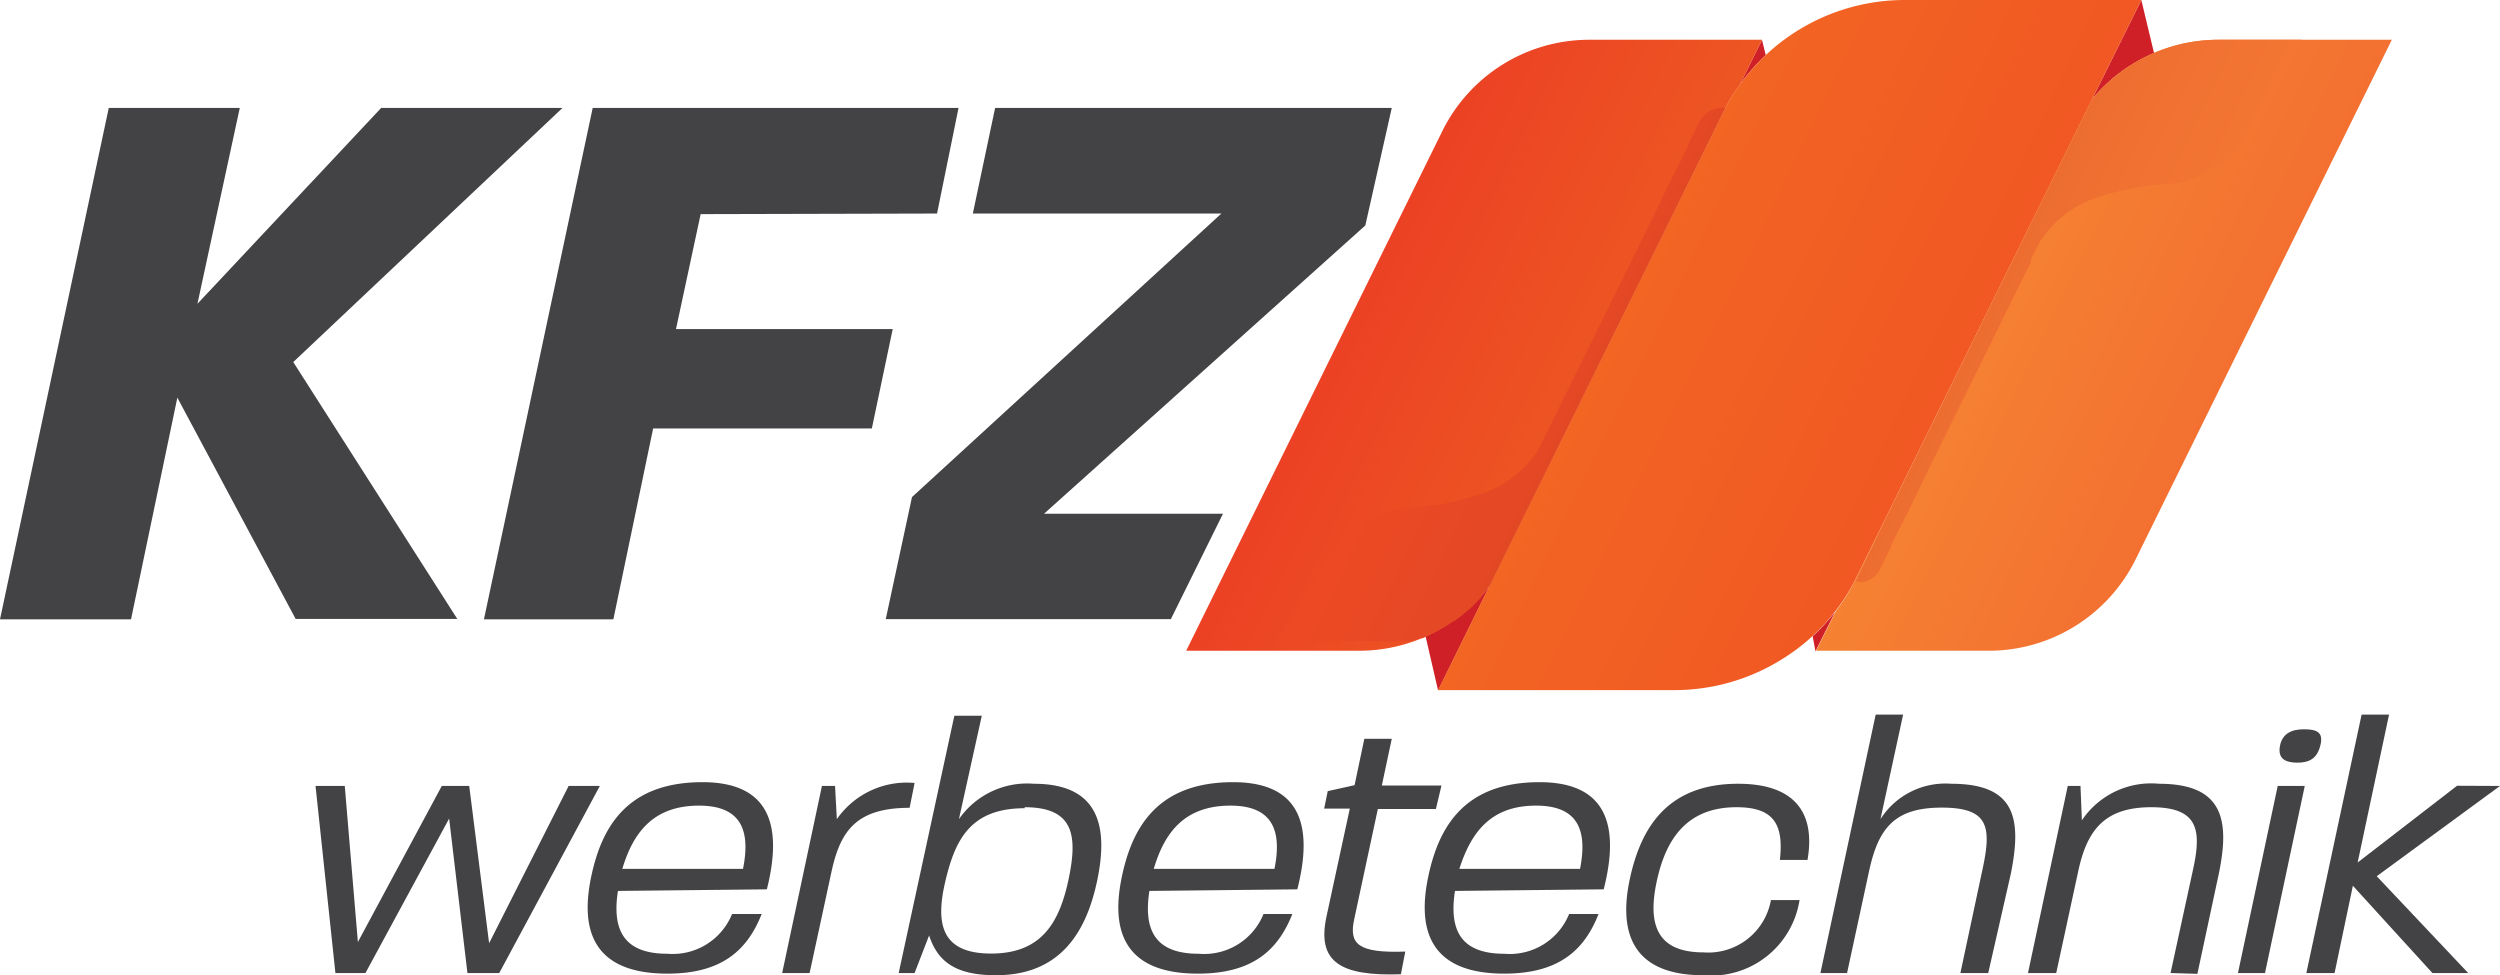 <svg xmlns="http://www.w3.org/2000/svg" xmlns:xlink="http://www.w3.org/1999/xlink" viewBox="0 0 125.74 49.05">
  <defs>
    <linearGradient id="a" x1="68.5" y1="14.61" x2="79.79" y2="20.11" gradientUnits="userSpaceOnUse">
      <stop offset="0" stop-color="#ec4124"/>
      <stop offset="1" stop-color="#ed5623"/>
    </linearGradient>
    <linearGradient id="b" x1="100.17" y1="14.61" x2="111.46" y2="20.11" gradientUnits="userSpaceOnUse">
      <stop offset="0" stop-color="#f58132"/>
      <stop offset="1" stop-color="#f37031"/>
    </linearGradient>
    <linearGradient id="c" x1="82.57" y1="13.73" x2="97.46" y2="20.99" gradientUnits="userSpaceOnUse">
      <stop offset="0" stop-color="#f26523"/>
      <stop offset="1" stop-color="#f15823"/>
    </linearGradient>
    <linearGradient id="d" x1="108.22" y1="17.46" x2="100.79" y2="13.84" gradientUnits="userSpaceOnUse">
      <stop offset="0" stop-color="#f47632"/>
      <stop offset="1" stop-color="#ed6d31"/>
    </linearGradient>
    <linearGradient id="e" x1="72.94" y1="5.85" x2="72.98" y2="5.87" xlink:href="#b"/>
    <linearGradient id="g" x1="72.55" y1="31.52" x2="72.66" y2="31.57" xlink:href="#b"/>
    <linearGradient id="h" x1="71.75" y1="17.25" x2="79.23" y2="20.9" gradientUnits="userSpaceOnUse">
      <stop offset="0" stop-color="#ed4924"/>
      <stop offset="1" stop-color="#e34825"/>
    </linearGradient>
  </defs>
  <title>main_logo</title>
  <g>
    <path d="M28.29,5.43H19.17L9.93,15.28l2.13-9.85H5.47L0,31.15H6.59L8.92,20l5.95,11.13H23L14.75,18.21Z" style="fill: #434345"/>
    <path d="M47.13,10.74l1.08-5.31H29.81L24.34,31.15h6.51l2-9.6h11l1.05-5H34l1.24-5.78Z" style="fill: #434345"/>
    <path d="M70,5.43H50.05l-1.12,5.31h12.5L45.87,25l-1.32,6.14H58.89l2.62-5.3h-9L68.67,11.34Z" style="fill: #434345"/>
  </g>
  <g>
    <path d="M25.11,48.94h-1.6l-.92-7.77-4.21,7.77H16.87l-1-9.41h1.47L18,47.38l4.22-7.85h1.38l1,7.91,4-7.91h1.57Z" style="fill: #434345"/>
    <path d="M31.08,44.81c-.31,2,.32,3.16,2.49,3.16a3.22,3.22,0,0,0,3.25-2h1.49c-.72,1.82-2,3-4.74,3-3.92,0-4.36-2.4-3.83-4.9s1.82-4.73,5.59-4.73c3.53,0,4,2.37,3.24,5.39Zm4.08-4.29c-2.27,0-3.3,1.31-3.86,3.18h6.07C37.76,41.77,37.28,40.52,35.16,40.52Z" style="fill: #434345"/>
    <path d="M45.75,40.63c-2.72,0-3.49,1.2-3.93,3.22l-1.1,5.09H39.34l2-9.41H42l.09,1.67A4.28,4.28,0,0,1,46,39.38Z" style="fill: #434345"/>
    <path d="M48,36h1.38L48.23,41.2A4.18,4.18,0,0,1,52,39.42c3.31,0,3.74,2.19,3.19,4.84s-1.88,4.79-5.1,4.79c-2,0-2.92-.66-3.36-2L46,48.94H45.2Zm3.55,4.65c-2.71,0-3.5,1.54-4,3.66s-.24,3.65,2.3,3.65,3.44-1.56,3.9-3.76S54,40.6,51.53,40.6Z" style="fill: #434345"/>
    <path d="M57.81,44.81c-.31,2,.31,3.16,2.48,3.16a3.22,3.22,0,0,0,3.26-2H65c-.72,1.82-2,3-4.75,3-3.91,0-4.35-2.4-3.82-4.9s1.82-4.73,5.59-4.73c3.53,0,4,2.37,3.23,5.39Zm4.08-4.29c-2.28,0-3.31,1.31-3.86,3.18H64.1C64.49,41.77,64,40.52,61.89,40.52Z" style="fill: #434345"/>
    <path d="M72.22,40.69H69.3l-1.19,5.55c-.26,1.21.14,1.71,2.57,1.62L70.46,49c-3.11.11-4.21-.66-3.75-2.87l1.18-5.46H66.6l.18-.88,1.35-.3.49-2.33H70l-.5,2.35h3Z" style="fill: #434345"/>
    <path d="M73.18,44.81c-.31,2,.31,3.16,2.48,3.16a3.22,3.22,0,0,0,3.26-2H80.4c-.71,1.82-2,3-4.74,3-3.91,0-4.35-2.4-3.82-4.9s1.82-4.73,5.59-4.73c3.53,0,4,2.37,3.23,5.39Zm4.08-4.29C75,40.52,74,41.83,73.4,43.7h6.07C79.85,41.77,79.38,40.52,77.26,40.52Z" style="fill: #434345"/>
    <path d="M89.52,43.25c.21-1.84-.35-2.65-2.18-2.65-2.52,0-3.55,1.63-4,3.67s-.15,3.63,2.33,3.63a3.2,3.2,0,0,0,3.4-2.63h1.44a4.49,4.49,0,0,1-4.84,3.78c-3.77,0-4.23-2.39-3.69-4.87s1.83-4.76,5.44-4.76c2.79,0,3.91,1.4,3.49,3.83Z" style="fill: #434345"/>
    <path d="M100,48.94h-1.4l1.12-5.25c.46-2.14.28-3.07-2.06-3.07s-3.18,1-3.65,3.18l-1.11,5.14H91.56l2.78-13h1.38L94.58,41.2a3.87,3.87,0,0,1,3.56-1.78c3.24,0,3.55,1.75,3,4.51Z" style="fill: #434345"/>
    <path d="M109.17,48.94l1.13-5.2c.44-2,.27-3.14-2.1-3.14s-3.24,1.17-3.68,3.25l-1.1,5.09H102l2-9.41h.64l.07,1.73a4.19,4.19,0,0,1,3.88-1.84c3.25,0,3.57,1.84,3,4.56l-1.07,5Z" style="fill: #434345"/>
    <path d="M112.56,48.94l2-9.41h1.36l-2,9.41Zm3-10.58c-.63,0-1-.21-.89-.83s.57-.85,1.2-.85,1,.13.84.79S116.18,38.36,115.54,38.36Z" style="fill: #434345"/>
    <path d="M125.74,39.53l-6.2,4.54,4.6,4.87h-1.8l-4-4.39-.92,4.39H116l2.78-13h1.38l-1.58,7.44,5-3.86Z" style="fill: #434345"/>
  </g>
  <g>
    <path d="M74.93,29.45l-2.6,5.28L71.7,32A8.18,8.18,0,0,0,74.93,29.45Z" style="fill: #cf2027"/>
    <path d="M88.81,2.77a10,10,0,0,0-1.29,1.47L88.62,2Z" style="fill: #cf2027"/>
    <path d="M108.34,2.67A8.14,8.14,0,0,0,105.22,5l2.48-5Z" style="fill: #cf2027"/>
    <path d="M92.31,30.76l-1,2L91.17,32A10.35,10.35,0,0,0,92.31,30.76Z" style="fill: #cf2027"/>
    <path d="M88.62,2l-1.1,2.25a9.43,9.43,0,0,0-.88,1.46L74.93,29.45a8.23,8.23,0,0,1-6.58,3.28H59.66L72.55,6.58A8.24,8.24,0,0,1,79.94,2Z" style="fill: url(#a)"/>
    <path d="M120.3,2,107.41,28.14A8.24,8.24,0,0,1,100,32.73H91.34l1-2A9.73,9.73,0,0,0,93.39,29L105.22,5a8.24,8.24,0,0,1,6.39-3Z" style="fill: url(#b)"/>
    <path d="M107.7,0l-2.48,5L93.39,29a9.73,9.73,0,0,1-1.08,1.74,10,10,0,0,1-2.69,2.42,10.21,10.21,0,0,1-5.4,1.55H72.33l2.6-5.28L86.64,5.7a9.43,9.43,0,0,1,.88-1.46A10.21,10.21,0,0,1,95.81,0Z" style="fill: url(#c)"/>
    <path d="M115.76,2l-2.64,4.78a6.28,6.28,0,0,1-3.65,2.44,14.54,14.54,0,0,0-4.25.8,5.63,5.63,0,0,0-2.58,2.06s-.19.37-.5,1l0,.1c0,.08-.08.17-.13.26l-.08.17q-.12.25-.27.54l-.06.13-4.47,9.06-.16.33c-.55,1.13-1,2.11-1.39,2.82l-.46.93,0,.07-.08.16h0l-.53,1.07h0a1.27,1.27,0,0,1-.65.52,1.33,1.33,0,0,1-.52,0,2.59,2.59,0,0,0,.14-.29L94,27.86,94.89,26,105.22,5a8.24,8.24,0,0,1,6.39-3Z" style="fill: url(#d)"/>
    <path d="M73.06,5.7c-.07.11-.14.21-.2.32C72.92,5.91,73,5.81,73.06,5.7Z" style="fill: url(#e)"/>
    <path d="M73.06,5.7c-.07.11-.14.21-.2.32C72.92,5.91,73,5.81,73.06,5.7Z" style="fill: url(#e)"/>
    <path d="M72.71,31.49l-.2.11Z" style="fill: url(#g)"/>
    <path d="M86.78,5.42l-.14.28-.58,1.18-.93,1.89L74.93,29.45l-.19.24,0,0-.1.12-.06.08-.07.07,0,.06-.07.08h0l-.07.08c-.16.17-.32.33-.49.48l-.26.21-.09.08-.09.07h0l-.16.12-.11.08L73,31.3l-.09.07-.1.06-.09.06-.2.11-.1.06-.1.06-.09.05h0l-.1.05-.4.2h0l-.19.08h0l-.1,0-.25.1h0l-.1,0-.16.05-.07,0-.15,0-.09,0-.13,0-.11,0-.09,0-.16,0-.08,0h0l-.1,0-.11,0h-.1l-.11,0h-.06l-.08,0h-.34l-.22,0H64.2L66.84,28a6.28,6.28,0,0,1,3.65-2.44,13.91,13.91,0,0,0,4.25-.8,5.57,5.57,0,0,0,2.58-2.05l.5-1,.05-.09c0-.09.08-.17.13-.26l.08-.17.27-.55.06-.13,4.47-9.06.16-.32c.55-1.13,1-2.11,1.39-2.83l.46-.92,0-.07L85,7.08h0L85.54,6h0a1.26,1.26,0,0,1,.65-.51,1.48,1.48,0,0,1,.53-.06Z" style="fill: url(#h)"/>
    <path d="M72.71,31.49l-.2.11Z" style="fill: #231f20"/>
  </g>
</svg>

